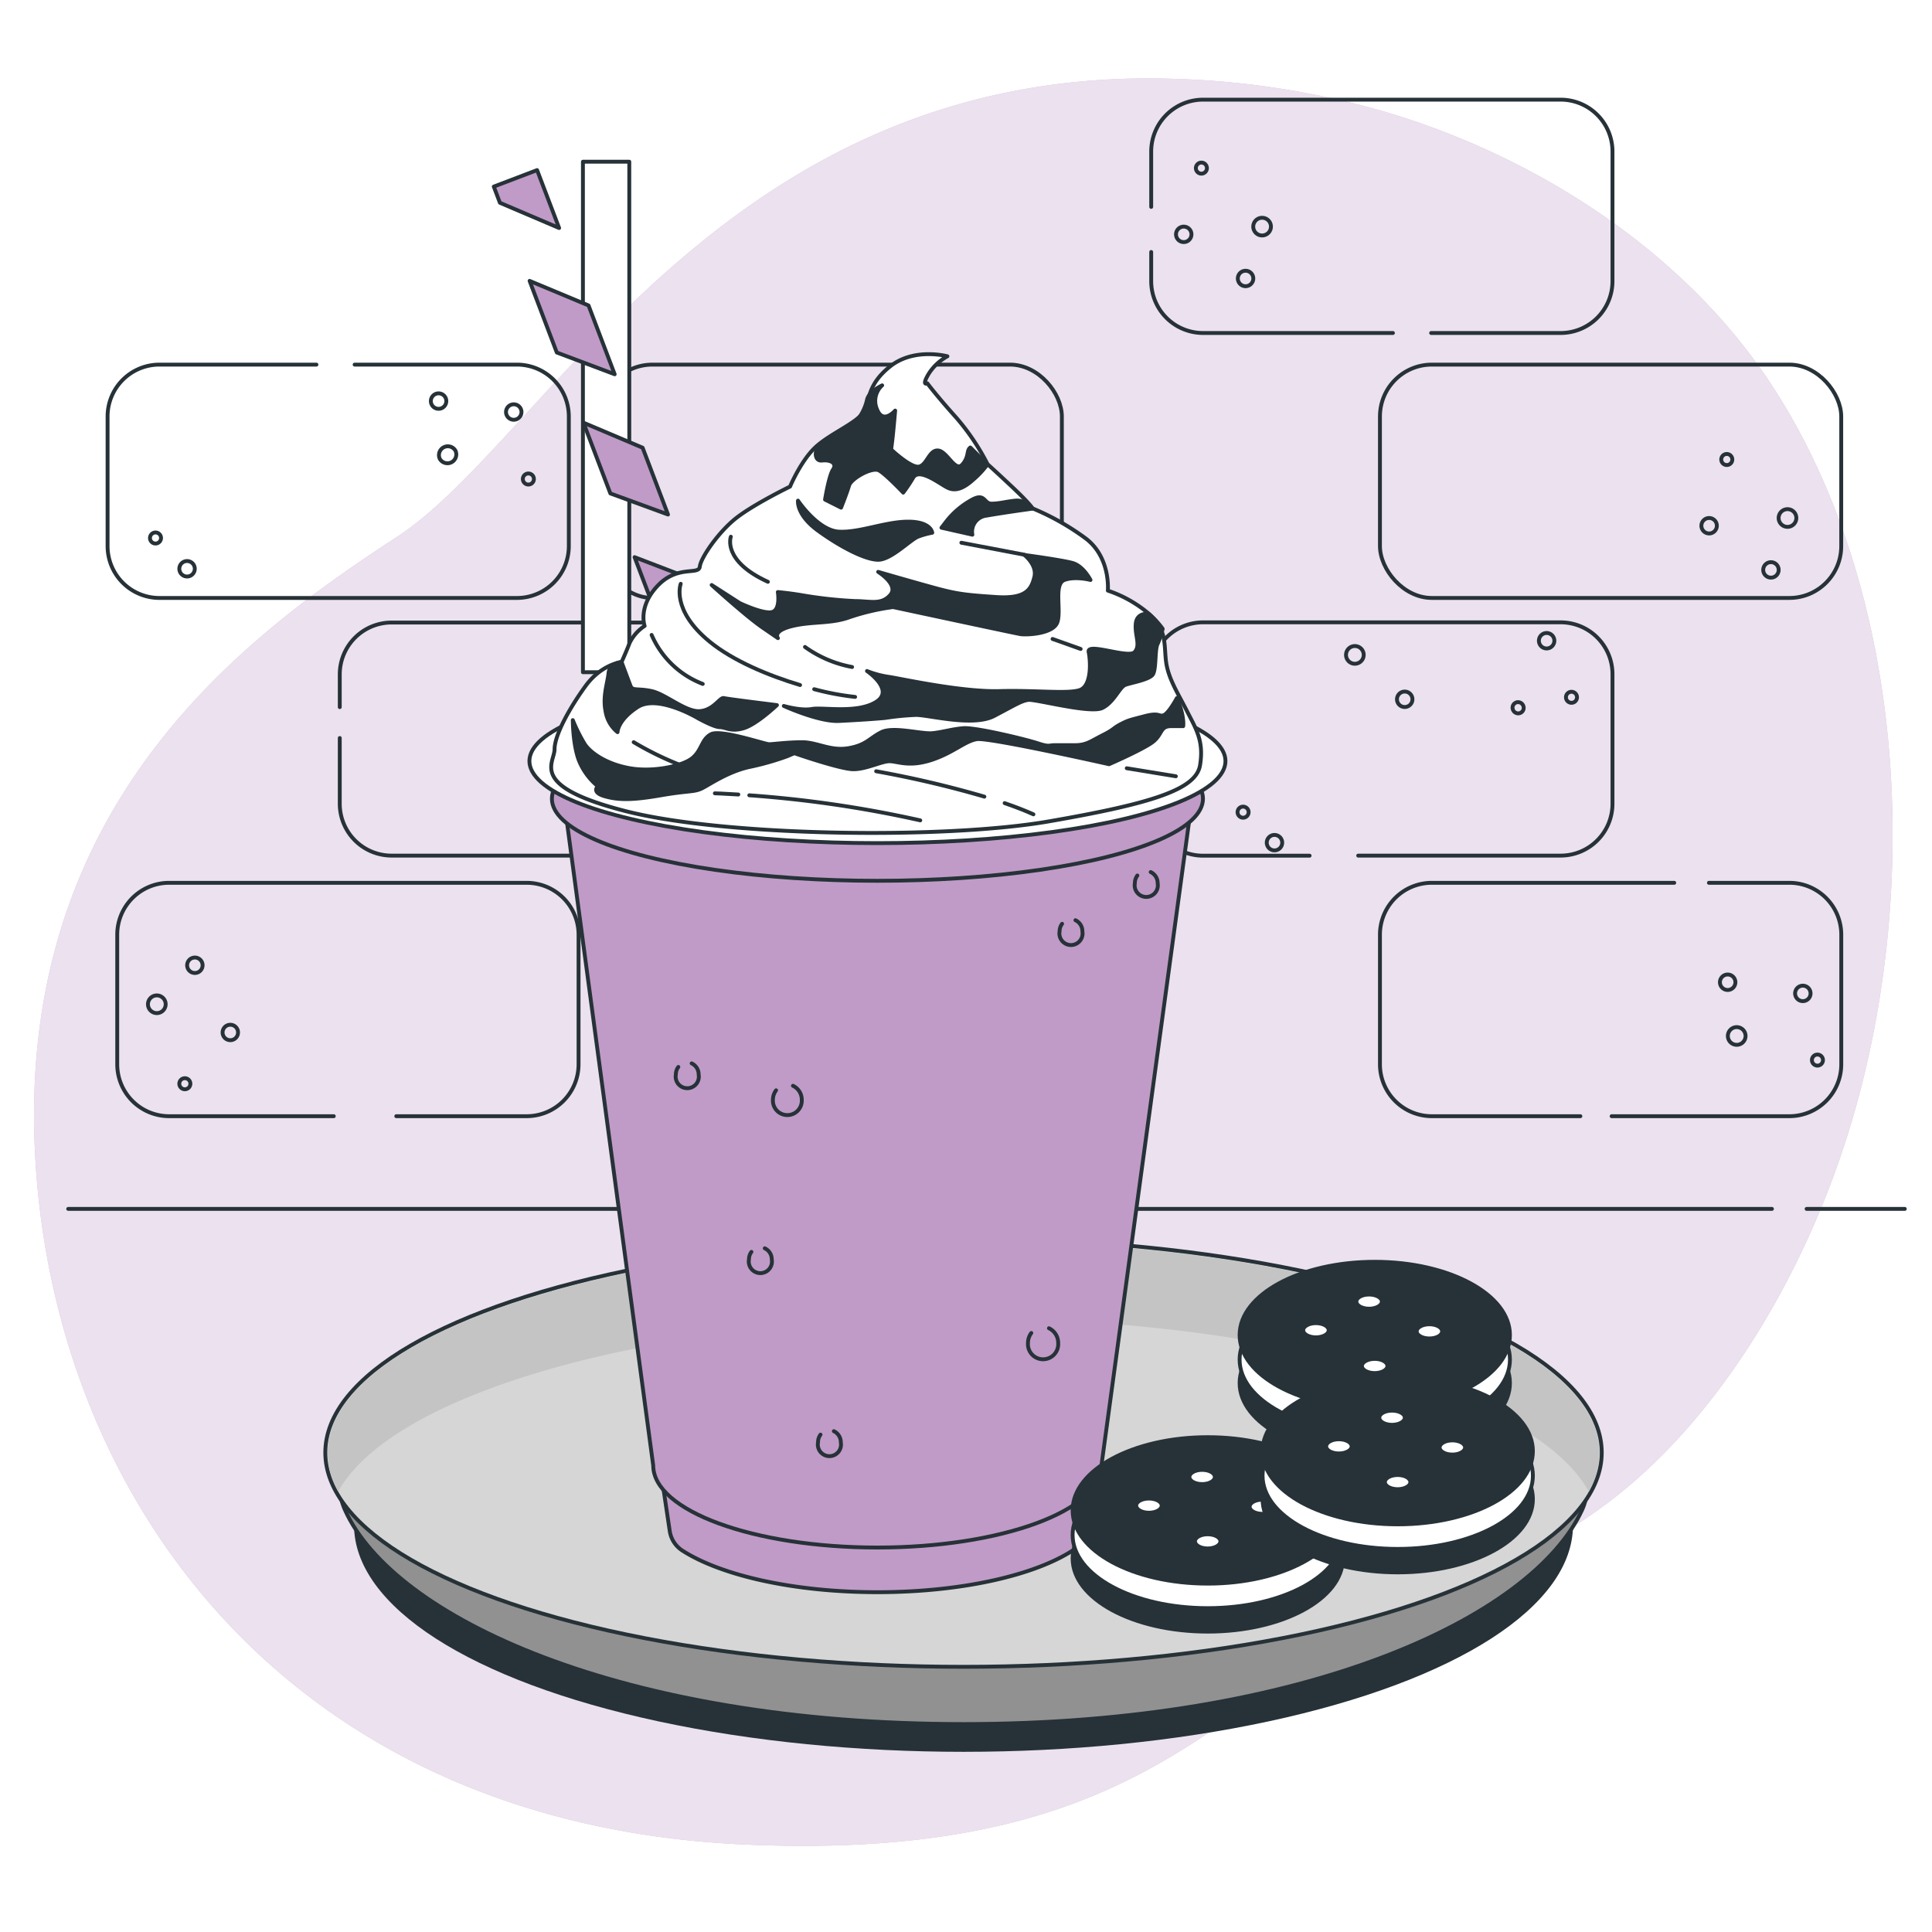 <svg class="animated" id="freepik_stories-frappe" xmlns="http://www.w3.org/2000/svg" viewBox="0 0 500 500" version="1.1" xmlns:xlink="http://www.w3.org/1999/xlink" xmlns:svgjs="http://svgjs.com/svgjs"><style>svg#freepik_stories-frappe:not(.animated) .animable {opacity: 0;}svg#freepik_stories-frappe.animated #freepik--background-simple--inject-25 {animation: 1.5s Infinite  linear floating;animation-delay: 0s;}svg#freepik_stories-frappe.animated #freepik--Bricks--inject-25 {animation: 1.5s Infinite  linear heartbeat;animation-delay: 0s;}svg#freepik_stories-frappe.animated #freepik--Dish--inject-25 {animation: 1s 1 forwards ease-in slideUp,1.5s Infinite  linear wind;animation-delay: 0s,1s;}svg#freepik_stories-frappe.animated #freepik--Frappe--inject-25 {animation: 1s 1 forwards ease-in slideUp,1.5s Infinite  linear wind;animation-delay: 0s,1s;}svg#freepik_stories-frappe.animated #freepik--Cookies--inject-25 {animation: 1s 1 forwards ease-out slideUp,1.5s Infinite  linear floating;animation-delay: 0s,1s;}            @keyframes floating {                0% {                    opacity: 1;                    transform: translateY(0px);                }                50% {                    transform: translateY(-10px);                }                100% {                    opacity: 1;                    transform: translateY(0px);                }            }                    @keyframes heartbeat {                0% {                    transform: scale(1);                }                10% {                    transform: scale(1.1);                }                30% {                    transform: scale(1);                }                40% {                    transform: scale(1);                }                50% {                    transform: scale(1.1);                }                60% {                    transform: scale(1);                }                100% {                    transform: scale(1);                }            }                    @keyframes slideUp {                0% {                    opacity: 0;                    transform: translateY(30px);                }                100% {                    opacity: 1;                    transform: inherit;                }            }                    @keyframes wind {                0% {                    transform: rotate( 0deg );                }                25% {                    transform: rotate( 1deg );                }                75% {                    transform: rotate( -1deg );                }            }        </style><g id="freepik--background-simple--inject-25" class="animable" style="transform-origin: 249.307px 249.001px;"><path d="M464.5,109.55q-2.38-4.27-5-8.38c-23.18-36.42-63.07-61.33-102.31-72.6a219.32,219.32,0,0,0-52.71-8.15c-116.62-4.2-163.07,93.27-201.61,118.43S5,207,9,297.1s65.22,175,183.81,180.27S319.31,426,385.52,405.05c43.82-13.87,75-60.72,90.2-104C496.5,242,495.52,165.37,464.5,109.55Z" style="fill: #C09BC7; transform-origin: 249.307px 249.001px;" id="elsiqqjdhkn2e" class="animable"></path><g id="elwefgmbffosp"><path d="M464.5,109.55q-2.38-4.27-5-8.38c-23.18-36.42-63.07-61.33-102.31-72.6a219.32,219.32,0,0,0-52.71-8.15c-116.62-4.2-163.07,93.27-201.61,118.43S5,207,9,297.1s65.22,175,183.81,180.27S319.31,426,385.52,405.05c43.82-13.87,75-60.72,90.2-104C496.5,242,495.52,165.37,464.5,109.55Z" style="fill: rgb(255, 255, 255); opacity: 0.7; transform-origin: 249.307px 249.001px;" class="animable" id="elviqqt35qw9j"></path></g></g><g id="freepik--Table--inject-25" class="animable" style="transform-origin: 255.305px 312.86px;"><line x1="467.55" y1="312.86" x2="492.96" y2="312.86" style="fill: #C09BC7; stroke: rgb(38, 50, 56); stroke-linecap: round; stroke-linejoin: round; transform-origin: 480.255px 312.86px;" id="elizk9imlgti" class="animable"></line><line x1="17.65" y1="312.86" x2="458.58" y2="312.86" style="fill: #C09BC7; stroke: rgb(38, 50, 56); stroke-linecap: round; stroke-linejoin: round; transform-origin: 238.115px 312.86px;" id="ely48pve8aole" class="animable"></line></g><g id="freepik--Bricks--inject-25" class="animable animator-active" style="transform-origin: 252.18px 157.33px;"><path d="M86.38,288.87H43.77a13.44,13.44,0,0,1-13.43-13.43V241.91a13.44,13.44,0,0,1,13.43-13.44h92.52a13.44,13.44,0,0,1,13.44,13.44v33.53a13.44,13.44,0,0,1-13.44,13.43H102.56" style="fill: none; stroke: rgb(38, 50, 56); stroke-linecap: round; stroke-linejoin: round; transform-origin: 90.035px 258.67px;" id="elfjzqdm3jhc" class="animable"></path><rect x="159.09" y="228.47" width="119.38" height="60.39" rx="13.43" style="fill: none; stroke: rgb(38, 50, 56); stroke-linecap: round; stroke-linejoin: round; transform-origin: 218.78px 258.665px;" id="el1f55vi2tws5" class="animable"></rect><path d="M91.78,94.36h42a13.43,13.43,0,0,1,13.43,13.43v33.53a13.43,13.43,0,0,1-13.43,13.43H41.27a13.43,13.43,0,0,1-13.43-13.43V107.79A13.43,13.43,0,0,1,41.27,94.36H81.89" style="fill: none; stroke: rgb(38, 50, 56); stroke-linecap: round; stroke-linejoin: round; transform-origin: 87.525px 124.555px;" id="elmc5x2cy1ow" class="animable"></path><rect x="155.43" y="94.36" width="119.38" height="60.39" rx="13.43" style="fill: none; stroke: rgb(38, 50, 56); stroke-linecap: round; stroke-linejoin: round; transform-origin: 215.12px 124.555px;" id="el6imkwnl06x5" class="animable"></rect><path d="M87.93,183v-8.46a13.43,13.43,0,0,1,13.43-13.43h92.52a13.43,13.43,0,0,1,13.43,13.43V208a13.43,13.43,0,0,1-13.43,13.43H101.36A13.43,13.43,0,0,1,87.93,208V191" style="fill: none; stroke: rgb(38, 50, 56); stroke-linecap: round; stroke-linejoin: round; transform-origin: 147.62px 191.27px;" id="eli6gz3jnsuo" class="animable"></path><path d="M442.27,228.47h20.82a13.44,13.44,0,0,1,13.43,13.44v33.53a13.44,13.44,0,0,1-13.43,13.43h-46" style="fill: none; stroke: rgb(38, 50, 56); stroke-linecap: round; stroke-linejoin: round; transform-origin: 446.805px 258.67px;" id="elfyiay5z4dag" class="animable"></path><path d="M409,288.87H370.57a13.44,13.44,0,0,1-13.44-13.43V241.91a13.44,13.44,0,0,1,13.44-13.44h62.72" style="fill: none; stroke: rgb(38, 50, 56); stroke-linecap: round; stroke-linejoin: round; transform-origin: 395.21px 258.67px;" id="ellj2t8hn6t8b" class="animable"></path><rect x="357.13" y="94.36" width="119.38" height="60.39" rx="13.43" style="fill: none; stroke: rgb(38, 50, 56); stroke-linecap: round; stroke-linejoin: round; transform-origin: 416.82px 124.555px;" id="elgzex8gjhcpb" class="animable"></rect><path d="M338.92,221.45H311.36A13.43,13.43,0,0,1,297.93,208V174.49a13.43,13.43,0,0,1,13.43-13.43h92.52a13.43,13.43,0,0,1,13.43,13.43V208a13.43,13.43,0,0,1-13.43,13.43H351.5" style="fill: none; stroke: rgb(38, 50, 56); stroke-linecap: round; stroke-linejoin: round; transform-origin: 357.62px 191.255px;" id="el9z3r39a1cl" class="animable"></path><path d="M297.93,53.54V39.22a13.43,13.43,0,0,1,13.43-13.43h92.52a13.43,13.43,0,0,1,13.43,13.43V72.75a13.43,13.43,0,0,1-13.43,13.43h-33.5" style="fill: none; stroke: rgb(38, 50, 56); stroke-linecap: round; stroke-linejoin: round; transform-origin: 357.62px 55.985px;" id="elbaky4c0nt8m" class="animable"></path><path d="M360.49,86.18H311.36a13.43,13.43,0,0,1-13.43-13.43V65.22" style="fill: none; stroke: rgb(38, 50, 56); stroke-linecap: round; stroke-linejoin: round; transform-origin: 329.21px 75.7px;" id="el1s1n8k51l4u" class="animable"></path><path d="M460.32,147.49a2,2,0,1,1-2-2A2,2,0,0,1,460.32,147.49Z" style="fill: none; stroke: rgb(38, 50, 56); stroke-linecap: round; stroke-linejoin: round; transform-origin: 458.32px 147.49px;" id="elgy8uubpdppn" class="animable"></path><path d="M464.89,134.06a2.29,2.29,0,1,1-2.29-2.29A2.28,2.28,0,0,1,464.89,134.06Z" style="fill: none; stroke: rgb(38, 50, 56); stroke-linecap: round; stroke-linejoin: round; transform-origin: 462.6px 134.06px;" id="elaxucxqlt5v" class="animable"></path><path d="M444.32,136.06a2,2,0,1,1-2-2A2,2,0,0,1,444.32,136.06Z" style="fill: none; stroke: rgb(38, 50, 56); stroke-linecap: round; stroke-linejoin: round; transform-origin: 442.32px 136.06px;" id="el52i1kwmorgv" class="animable"></path><path d="M448.32,118.92a1.43,1.43,0,1,1-1.43-1.43A1.43,1.43,0,0,1,448.32,118.92Z" style="fill: none; stroke: rgb(38, 50, 56); stroke-linecap: round; stroke-linejoin: round; transform-origin: 446.89px 118.92px;" id="eldd1plqajubl" class="animable"></path><path d="M324.35,72.07a2,2,0,1,1-2-2A2,2,0,0,1,324.35,72.07Z" style="fill: none; stroke: rgb(38, 50, 56); stroke-linecap: round; stroke-linejoin: round; transform-origin: 322.35px 72.07px;" id="el5kgui2nt6vq" class="animable"></path><path d="M328.92,58.65a2.29,2.29,0,1,1-2.29-2.29A2.29,2.29,0,0,1,328.92,58.65Z" style="fill: none; stroke: rgb(38, 50, 56); stroke-linecap: round; stroke-linejoin: round; transform-origin: 326.63px 58.65px;" id="eldttv41uk7r9" class="animable"></path><path d="M308.35,60.65a2,2,0,1,1-2-2A2,2,0,0,1,308.35,60.65Z" style="fill: none; stroke: rgb(38, 50, 56); stroke-linecap: round; stroke-linejoin: round; transform-origin: 306.35px 60.65px;" id="els60lq71jp9c" class="animable"></path><path d="M312.35,43.51a1.43,1.43,0,1,1-1.43-1.43A1.43,1.43,0,0,1,312.35,43.51Z" style="fill: none; stroke: rgb(38, 50, 56); stroke-linecap: round; stroke-linejoin: round; transform-origin: 310.92px 43.51px;" id="elaa9ieikdqmg" class="animable"></path><path d="M48.64,248.92a2,2,0,1,1,.9,2.68A2,2,0,0,1,48.64,248.92Z" style="fill: none; stroke: rgb(38, 50, 56); stroke-linecap: round; stroke-linejoin: round; transform-origin: 50.431px 249.81px;" id="el99tbhvhbin" class="animable"></path><path d="M38.54,258.87a2.29,2.29,0,1,1,1,3.07A2.29,2.29,0,0,1,38.54,258.87Z" style="fill: none; stroke: rgb(38, 50, 56); stroke-linecap: round; stroke-linejoin: round; transform-origin: 40.584px 259.902px;" id="elfg95rsi53ot" class="animable"></path><path d="M57.82,266.3a2,2,0,1,1,.89,2.69A2,2,0,0,1,57.82,266.3Z" style="fill: none; stroke: rgb(38, 50, 56); stroke-linecap: round; stroke-linejoin: round; transform-origin: 59.605px 267.202px;" id="elvt8oe4kh2v" class="animable"></path><path d="M46.56,279.83a1.43,1.43,0,1,1,.64,1.92A1.43,1.43,0,0,1,46.56,279.83Z" style="fill: none; stroke: rgb(38, 50, 56); stroke-linecap: round; stroke-linejoin: round; transform-origin: 47.839px 280.47px;" id="elg88venj9hf" class="animable"></path><path d="M445.34,255.12A2,2,0,1,1,448,256,2,2,0,0,1,445.34,255.12Z" style="fill: none; stroke: rgb(38, 50, 56); stroke-linecap: round; stroke-linejoin: round; transform-origin: 447.118px 254.205px;" id="elrzx7z5yeo8f" class="animable"></path><path d="M447.42,269.15a2.29,2.29,0,1,1,3.08,1A2.29,2.29,0,0,1,447.42,269.15Z" style="fill: none; stroke: rgb(38, 50, 56); stroke-linecap: round; stroke-linejoin: round; transform-origin: 449.46px 268.11px;" id="elq5ejac6smlg" class="animable"></path><path d="M464.79,258a2,2,0,1,1,2.7.87A2,2,0,0,1,464.79,258Z" style="fill: none; stroke: rgb(38, 50, 56); stroke-linecap: round; stroke-linejoin: round; transform-origin: 466.572px 257.093px;" id="elxodyp1ezfr" class="animable"></path><path d="M469.08,275a1.43,1.43,0,1,1,1.93.62A1.43,1.43,0,0,1,469.08,275Z" style="fill: none; stroke: rgb(38, 50, 56); stroke-linecap: round; stroke-linejoin: round; transform-origin: 470.354px 274.35px;" id="eloda8qxxfgua" class="animable"></path><path d="M111.73,104.72a2,2,0,1,1,2.69.86A2,2,0,0,1,111.73,104.72Z" style="fill: none; stroke: rgb(38, 50, 56); stroke-linecap: round; stroke-linejoin: round; transform-origin: 113.506px 103.801px;" id="el32ced1jcyw4" class="animable"></path><path d="M113.81,118.74a2.29,2.29,0,0,1,4.07-2.09,2.29,2.29,0,0,1-4.07,2.09Z" style="fill: none; stroke: rgb(38, 50, 56); stroke-linecap: round; stroke-linejoin: round; transform-origin: 115.845px 117.695px;" id="elv5ueie8jgvl" class="animable"></path><path d="M131.18,107.55a2,2,0,1,1,2.7.86A2,2,0,0,1,131.18,107.55Z" style="fill: none; stroke: rgb(38, 50, 56); stroke-linecap: round; stroke-linejoin: round; transform-origin: 132.958px 106.635px;" id="elxpbldmkiukh" class="animable"></path><path d="M46.63,148.11a2,2,0,1,1,2.69.87A2,2,0,0,1,46.63,148.11Z" style="fill: none; stroke: rgb(38, 50, 56); stroke-linecap: round; stroke-linejoin: round; transform-origin: 48.41px 147.199px;" id="ellajm7jp8oot" class="animable"></path><path d="M135.47,124.62a1.43,1.43,0,1,1,1.93.62A1.43,1.43,0,0,1,135.47,124.62Z" style="fill: none; stroke: rgb(38, 50, 56); stroke-linecap: round; stroke-linejoin: round; transform-origin: 136.744px 123.97px;" id="elo2l5vqmv5x" class="animable"></path><path d="M39,139.94a1.43,1.43,0,1,1,2.54-1.31A1.43,1.43,0,0,1,39,139.94Z" style="fill: none; stroke: rgb(38, 50, 56); stroke-linecap: round; stroke-linejoin: round; transform-origin: 40.245px 139.237px;" id="elpksmuz07igd" class="animable"></path><path d="M361.76,181.89a2,2,0,1,1,2.7.86A2,2,0,0,1,361.76,181.89Z" style="fill: none; stroke: rgb(38, 50, 56); stroke-linecap: round; stroke-linejoin: round; transform-origin: 363.538px 180.975px;" id="elpn0vcbqdak8" class="animable"></path><path d="M348.6,170.53a2.29,2.29,0,1,1,3.07,1A2.28,2.28,0,0,1,348.6,170.53Z" style="fill: none; stroke: rgb(38, 50, 56); stroke-linecap: round; stroke-linejoin: round; transform-origin: 350.638px 169.487px;" id="elr2s5ti0bnb" class="animable"></path><path d="M398.49,166.74a2,2,0,1,1,2.69.86A2,2,0,0,1,398.49,166.74Z" style="fill: none; stroke: rgb(38, 50, 56); stroke-linecap: round; stroke-linejoin: round; transform-origin: 400.266px 165.821px;" id="elyrmqnajvi2" class="animable"></path><path d="M328.06,219a2,2,0,1,1,2.69.86A2,2,0,0,1,328.06,219Z" style="fill: none; stroke: rgb(38, 50, 56); stroke-linecap: round; stroke-linejoin: round; transform-origin: 329.836px 218.081px;" id="elwobgtzrn3qp" class="animable"></path><path d="M405.43,181.12a1.43,1.43,0,1,1,1.92.61A1.44,1.44,0,0,1,405.43,181.12Z" style="fill: none; stroke: rgb(38, 50, 56); stroke-linecap: round; stroke-linejoin: round; transform-origin: 406.697px 180.456px;" id="elavjfsex3zf9" class="animable"></path><path d="M391.63,183.85a1.43,1.43,0,1,1,2.54-1.31,1.42,1.42,0,0,1-.61,1.92A1.44,1.44,0,0,1,391.63,183.85Z" style="fill: none; stroke: rgb(38, 50, 56); stroke-linecap: round; stroke-linejoin: round; transform-origin: 392.888px 183.167px;" id="elqj5h6y6wlie" class="animable"></path><path d="M320.44,210.84a1.43,1.43,0,1,1,1.92.62A1.42,1.42,0,0,1,320.44,210.84Z" style="fill: none; stroke: rgb(38, 50, 56); stroke-linecap: round; stroke-linejoin: round; transform-origin: 321.711px 210.187px;" id="elu2gypgi28if" class="animable"></path></g><g id="freepik--Dish--inject-25" class="animable" style="transform-origin: 249.36px 386.93px;"><ellipse cx="249.36" cy="394.7" rx="157.73" ry="58.67" style="fill: rgb(38, 50, 56); transform-origin: 249.36px 394.7px;" id="el5f0rxilz1fc" class="animable"></ellipse><path d="M409.45,390.75c-12.8,27.82-71.68,55.44-160.09,55.44s-147.55-27.5-160.09-55.44C76.39,362,161,335.32,249.36,335.32S421.53,364.49,409.45,390.75Z" style="fill: rgb(145, 145, 145); stroke: rgb(38, 50, 56); stroke-linecap: round; stroke-linejoin: round; transform-origin: 249.29px 390.755px;" id="elk611r5s67aa" class="animable"></path><ellipse cx="249.36" cy="375.93" rx="165.17" ry="55.44" style="fill: rgb(214, 214, 214); stroke: rgb(38, 50, 56); stroke-linecap: round; stroke-linejoin: round; transform-origin: 249.36px 375.93px;" id="el03axymh4egub" class="animable"></ellipse><path d="M249.36,341.12c80.65,0,147.74,19.35,161.83,44.9a20.6,20.6,0,0,0,2.72-10c0-30.31-73.67-54.89-164.55-54.89S84.81,345.72,84.81,376a20.5,20.5,0,0,0,2.73,10C101.62,360.47,168.71,341.12,249.36,341.12Z" style="fill: rgb(196, 196, 196); transform-origin: 249.36px 353.575px;" id="el3xios0p996g" class="animable"></path></g><g id="freepik--Frappe--inject-25" class="animable" style="transform-origin: 222.466px 228.04px;"><g id="el7oisu3pzbhp"><rect x="150.86" y="41.85" width="12" height="132.12" style="fill: rgb(255, 255, 255); stroke: rgb(38, 50, 56); stroke-linecap: round; stroke-linejoin: round; transform-origin: 156.86px 107.91px; transform: rotate(-20.81deg);" class="animable" id="elazxgw1xhzm7"></rect></g><polygon points="159.08 96.86 152.31 79.05 137.06 72.69 144.1 91.23 159.08 96.86" style="fill: #C09BC7; stroke: rgb(38, 50, 56); stroke-linecap: round; stroke-linejoin: round; transform-origin: 148.07px 84.775px;" id="elnkwrs911kqh" class="animable"></polygon><polygon points="139 44.02 127.79 48.29 129.38 52.48 144.7 59.01 139 44.02" style="fill: #C09BC7; stroke: rgb(38, 50, 56); stroke-linecap: round; stroke-linejoin: round; transform-origin: 136.245px 51.515px;" id="elwm0561h4ic" class="animable"></polygon><polygon points="172.88 133.16 166.31 115.87 151 109.39 157.96 127.7 172.88 133.16" style="fill: #C09BC7; stroke: rgb(38, 50, 56); stroke-linecap: round; stroke-linejoin: round; transform-origin: 161.94px 121.275px;" id="elby4d4x3h60e" class="animable"></polygon><polygon points="184.62 164.06 179.26 149.96 164.23 144.19 169.58 158.26 184.62 164.06" style="fill: #C09BC7; stroke: rgb(38, 50, 56); stroke-linecap: round; stroke-linejoin: round; transform-origin: 174.425px 154.125px;" id="el09esan3l1n5" class="animable"></polygon><path d="M281.81,383.77c-7.95-8.27-29.44-14.19-54.73-14.19-26.13,0-48.21,6.32-55.49,15l1.73,11.58a7.28,7.28,0,0,0,3.2,5.08c10,6.46,28.87,10.82,50.56,10.82,22.46,0,41.93-4.67,51.58-11.51a7.34,7.34,0,0,0,3-5.95Z" style="fill: #C09BC7; stroke: rgb(38, 50, 56); stroke-linecap: round; stroke-linejoin: round; transform-origin: 226.7px 390.82px;" id="el408xb3wr5e1" class="animable"></path><path d="M146.39,210.26l22.66,169c0,11.73,26,21.24,58,21.24s58-9.51,58-21.24l22.66-166.48Z" style="fill: #C09BC7; stroke: rgb(38, 50, 56); stroke-linecap: round; stroke-linejoin: round; transform-origin: 227.05px 305.38px;" id="eldqrvq0u7exp" class="animable"></path><path d="M179,275.2a3.14,3.14,0,0,1,1.81,2.88,3,3,0,1,1-5.9,0,3.23,3.23,0,0,1,.64-1.95" style="fill: #C09BC7; stroke: rgb(38, 50, 56); stroke-linecap: round; stroke-linejoin: round; transform-origin: 177.86px 278.413px;" id="el6smetyqdoxu" class="animable"></path><path d="M197.92,323.06a3.14,3.14,0,0,1,1.81,2.88,3,3,0,1,1-5.9,0,3.23,3.23,0,0,1,.64-1.95" style="fill: #C09BC7; stroke: rgb(38, 50, 56); stroke-linecap: round; stroke-linejoin: round; transform-origin: 196.78px 326.273px;" id="el9npvoqm7gpg" class="animable"></path><path d="M278.32,238.15a3.13,3.13,0,0,1,1.8,2.88,3,3,0,1,1-5.9,0,3.24,3.24,0,0,1,.65-1.95" style="fill: #C09BC7; stroke: rgb(38, 50, 56); stroke-linecap: round; stroke-linejoin: round; transform-origin: 277.17px 241.363px;" id="el4kk4t1t8kw" class="animable"></path><path d="M215.8,370.39a3.15,3.15,0,0,1,1.8,2.89,3,3,0,1,1-5.89,0,3.28,3.28,0,0,1,.64-2" style="fill: #C09BC7; stroke: rgb(38, 50, 56); stroke-linecap: round; stroke-linejoin: round; transform-origin: 214.655px 373.621px;" id="elagdtt2pcthl" class="animable"></path><path d="M297.8,225.69a3.15,3.15,0,0,1,1.8,2.89,3,3,0,1,1-5.9,0,3.29,3.29,0,0,1,.65-2" style="fill: #C09BC7; stroke: rgb(38, 50, 56); stroke-linecap: round; stroke-linejoin: round; transform-origin: 296.65px 228.908px;" id="elzbyf61y3fv" class="animable"></path><path d="M271.47,343.75a4.18,4.18,0,0,1,2.39,3.83,3.92,3.92,0,1,1-7.82,0,4.29,4.29,0,0,1,.86-2.6" style="fill: #C09BC7; stroke: rgb(38, 50, 56); stroke-linecap: round; stroke-linejoin: round; transform-origin: 269.95px 347.765px;" id="elpy3l7gzuksk" class="animable"></path><path d="M205.22,281a4,4,0,0,1,2.28,3.65,3.74,3.74,0,1,1-7.47,0,4.12,4.12,0,0,1,.82-2.48" style="fill: #C09BC7; stroke: rgb(38, 50, 56); stroke-linecap: round; stroke-linejoin: round; transform-origin: 203.765px 284.792px;" id="el2zh4d90werw" class="animable"></path><ellipse cx="227.08" cy="206.71" rx="84.25" ry="21.24" style="fill: #C09BC7; stroke: rgb(38, 50, 56); stroke-linecap: round; stroke-linejoin: round; transform-origin: 227.08px 206.71px;" id="elqimpmhbex4h" class="animable"></ellipse><ellipse cx="227.08" cy="196.96" rx="90.07" ry="21.24" style="fill: rgb(255, 255, 255); stroke: rgb(38, 50, 56); stroke-linecap: round; stroke-linejoin: round; transform-origin: 227.08px 196.96px;" id="eluibvjqy57q" class="animable"></ellipse><path d="M240,99.21s-1.56.78.26-2.33a13.22,13.22,0,0,1,4.93-4.67s-8.56-2.34-14.79,2.59-5.19,9.08-7,11.94-9.08,5.7-12.71,9.33-6.23,9.86-6.23,9.86-9.08,4.41-13.75,8-9.34,10.38-9.6,12.71-5.7-.52-10.89,4.93S166.83,162,166.83,162a11,11,0,0,0-3.89,4.41c-1,2.59-2.08,4.92-2.08,4.92s-5.19.52-9.34,6.23-8,12.71-8,16.34-7,9.6,18.68,16.09,82.23,7.26,109.2,2.59,38.14-8.3,39.17-14.53-1-9.34-3.37-14-4.93-8.56-5.45-13,.26-8-4.41-12.2a32.06,32.06,0,0,0-10.63-6s.78-8.56-5.71-13.49a64.84,64.84,0,0,0-13.75-7.78s-.77-1.3-5.18-5.45-6.49-6-6.49-6a59.62,59.62,0,0,0-8-11.93C242.31,102.33,240,99.21,240,99.21Z" style="fill: rgb(255, 255, 255); stroke: rgb(38, 50, 56); stroke-linecap: round; stroke-linejoin: round; transform-origin: 226.747px 153.61px;" id="el4pf1waucu24" class="animable"></path><path d="M206.52,129.56s-.52,3.63,5.18,7.78,12.2,7.53,15.57,7.53,8.3-5.19,10.37-6a21.71,21.71,0,0,1,3.63-1S241,135,235.05,135s-12.45,2.85-17.9,2.59S206.52,129.56,206.52,129.56Z" style="fill: rgb(38, 50, 56); stroke: rgb(38, 50, 56); stroke-linecap: round; stroke-linejoin: round; transform-origin: 223.889px 137.215px;" id="el0227lwlxvoex" class="animable"></path><path d="M227.27,148s5.44,3.37,3.11,6-5.19,1.55-9.08,1.55a111.9,111.9,0,0,1-14-1.55c-3.11-.52-6-.78-6-.78s.78,4.67-1.56,5.19-8.3-2.34-8.3-2.34l-7.26-4.67s8.82,8,13,10.9l4.15,2.85s-1.56-1.82,3.63-3.11,10.12-.52,15-2.34a59.76,59.76,0,0,1,11.16-2.59s31.39,6.74,32.94,7,8.56,0,9.6-3.11-1-9.86,1.81-10.9,6.75,0,6.75,0-1.82-3.63-4.67-4.41-12.45-2.07-12.45-2.07,3.37,2.59,2.59,5.71-2.07,5.7-9.85,5.18-10.12-.77-15.83-2.33S227.27,148,227.27,148Z" style="fill: rgb(38, 50, 56); stroke: rgb(38, 50, 56); stroke-linecap: round; stroke-linejoin: round; transform-origin: 233.2px 154.385px;" id="el9r748f8yzg9" class="animable"></path><line x1="265.14" y1="143.57" x2="248.8" y2="140.46" style="fill: none; stroke: rgb(38, 50, 56); stroke-linecap: round; stroke-linejoin: round; transform-origin: 256.97px 142.015px;" id="elts6kyhn7wje" class="animable"></line><path d="M251.65,138.38a4.17,4.17,0,0,1,3.63-4.93c4.41-.78,11.93-1.81,11.93-1.81s-1.81-2.34-4.41-2.08-4.15.78-6.22.78-1.56-3.11-5.45-.78a21.27,21.27,0,0,0-6.48,5.71l-1,1.3Z" style="fill: rgb(38, 50, 56); stroke: rgb(38, 50, 56); stroke-linecap: round; stroke-linejoin: round; transform-origin: 255.43px 133.537px;" id="elz06lqcyfmir" class="animable"></path><path d="M255.54,120.22a23.71,23.71,0,0,1-3.63,3.89c-2.59,2.34-4.67,3.12-6.74,2.08s-7.27-5.19-8.82-2.59a39.32,39.32,0,0,1-2.6,3.89s-4.41-4.67-6.22-5.71-7.27,2.08-7.79,3.89-2.07,5.71-2.07,5.71l-4.15-2.08s1-6.22,2.07-7.78-.51-2.59-2.85-2.33-2.07-3.64.26-4.67,6.74-3.12,8.56-5.45a12.89,12.89,0,0,0,2.85-5.71c.52-2.07,3.89-3.63,3.89-3.63A5.43,5.43,0,0,0,227,106c1.55,3.89,4.67.26,4.67.26s-.52,6-.78,8l-.26,2.07s5.19,4.93,7.26,4.41,2.6-4.41,4.93-4.15,4.41,5.71,6.23,3.63,1-3.63,2.07-4.41Z" style="fill: rgb(38, 50, 56); stroke: rgb(38, 50, 56); stroke-linecap: round; stroke-linejoin: round; transform-origin: 233.327px 115.555px;" id="eloq6nb8epl8" class="animable"></path><path d="M297.3,158.87s-3.11-.51-3.37,2.6,1.3,5.45-.26,7.26-12.45-2.59-11.93,0,.78,8.82-2.33,9.86-11.42,0-20.76.26-23.86-2.86-28.27-3.63a25,25,0,0,1-6-1.56s7.27,4.93,2.34,8-13.75,1.3-16.6,1.82-7.27-.78-7.27-.78,9.08,4.15,14.27,3.89,9.08-.52,11.93-.78a70.53,70.53,0,0,1,8-.78c3.38,0,14.79,3.12,20.24.26s7-3.89,8.82-4.15,16.08,3.63,19.19,2.08,4.41-5.45,6-6,6-1.3,7-2.59.52-6.49,1.3-8a20.63,20.63,0,0,0,1.3-3.9A20.71,20.71,0,0,0,297.3,158.87Z" style="fill: rgb(38, 50, 56); stroke: rgb(38, 50, 56); stroke-linecap: round; stroke-linejoin: round; transform-origin: 251.875px 172.72px;" id="elr0i4gcc5kv" class="animable"></path><path d="M304.57,180.66s-2.08,3.89-3.37,4.41-1-.78-4.93.26-4.15,1-6.23,2.08-1.56,1.29-4.67,2.85-4.15,2.59-7.26,2.59h-5.19c-1.56,0-1.3.52-4.41-.51s-16.08-4.15-19.19-3.89-5.19,1-8,1.29-10.11-1.81-13.22-.26-3.9,3.37-8.56,4.15-8.05-1.55-11.94-1.55-7.52.52-8.56.52-12.45-3.9-15-2.6-2.34,4.15-4.93,6.23-10.12,3.63-16.08,2.59-10.12-3.89-11.68-6.22a43.12,43.12,0,0,1-3.11-6.23s0,6.23,1.56,10.38a16.84,16.84,0,0,0,4.93,6.74s-1.82,1.56,1.81,2.59,7.26,1,14.53-.26,8.56-.77,10.63-1.81,6.49-4.15,11.94-5.45a70.91,70.91,0,0,0,10.11-2.85l1.82-.78s11.93,4.15,15.3,4.15,7.27-2.07,9.34-2.07,4.93,1.55,10.64-.26,8.82-4.93,11.93-5.45,34.24,6.48,34.24,6.48,7.78-3.37,10.89-5.44,2.08-4.41,5.19-4.41h3.11S306.64,185.33,304.57,180.66Z" style="fill: rgb(38, 50, 56); stroke: rgb(38, 50, 56); stroke-linecap: round; stroke-linejoin: round; transform-origin: 227.244px 193.736px;" id="elrrr8i7o4zhh" class="animable"></path><path d="M201.07,182.48s-12.71-1.56-13.75-1.82-2.59,3.12-6.23,3.38-8.82-4.41-12.45-5.19-4.93,0-5.44-1.3-2.34-6.23-2.34-6.23-3.11.26-3.37,2.86-1.56,6-.78,9.86a8.67,8.67,0,0,0,3.11,5.44s0-3.11,5.19-6.48,15.57,2.85,15.57,2.85,4.15,2.34,5.7,2.34,2.86,1.29,6.23.26S201.07,182.48,201.07,182.48Z" style="fill: rgb(38, 50, 56); stroke: rgb(38, 50, 56); stroke-linecap: round; stroke-linejoin: round; transform-origin: 178.767px 180.4px;" id="elln8854z07g" class="animable"></path><path d="M168.64,164.32A23.61,23.61,0,0,0,181.87,177" style="fill: none; stroke: rgb(38, 50, 56); stroke-linecap: round; stroke-linejoin: round; transform-origin: 175.255px 170.66px;" id="ellj7d3cgbn1" class="animable"></path><path d="M210.71,178.36a69.69,69.69,0,0,0,10.59,2" style="fill: none; stroke: rgb(38, 50, 56); stroke-linecap: round; stroke-linejoin: round; transform-origin: 216.005px 179.36px;" id="el3ois4qrbr3y" class="animable"></path><path d="M176.17,151.09s-2.6,6.75,7.52,15c6,4.91,15.16,8.74,23.37,11.2" style="fill: none; stroke: rgb(38, 50, 56); stroke-linecap: round; stroke-linejoin: round; transform-origin: 191.465px 164.19px;" id="elf4jdy64tvan" class="animable"></path><path d="M208.33,167.43a30.31,30.31,0,0,0,12.19,5.19" style="fill: none; stroke: rgb(38, 50, 56); stroke-linecap: round; stroke-linejoin: round; transform-origin: 214.425px 170.025px;" id="elkj8fc3m3b1r" class="animable"></path><path d="M189.14,138.9s-2.34,6.23,9.59,11.67" style="fill: none; stroke: rgb(38, 50, 56); stroke-linecap: round; stroke-linejoin: round; transform-origin: 193.842px 144.735px;" id="eld6y312rf58b" class="animable"></path><path d="M260,207.85c2.65.91,5.17,1.88,7.45,2.9" style="fill: none; stroke: rgb(38, 50, 56); stroke-linecap: round; stroke-linejoin: round; transform-origin: 263.725px 209.3px;" id="el88d6zyr6hhm" class="animable"></path><path d="M226.75,199.6a270.42,270.42,0,0,1,28,6.57" style="fill: none; stroke: rgb(38, 50, 56); stroke-linecap: round; stroke-linejoin: round; transform-origin: 240.75px 202.885px;" id="elq1l9vkpy2cl" class="animable"></path><line x1="291.6" y1="198.82" x2="304.31" y2="200.9" style="fill: none; stroke: rgb(38, 50, 56); stroke-linecap: round; stroke-linejoin: round; transform-origin: 297.955px 199.86px;" id="elp8lv6b7q7vb" class="animable"></line><path d="M193.92,205.82a300.36,300.36,0,0,1,44.24,6.49" style="fill: none; stroke: rgb(38, 50, 56); stroke-linecap: round; stroke-linejoin: round; transform-origin: 216.04px 209.065px;" id="eln5gj0zoe0y8" class="animable"></path><path d="M185,205.31s2.24.06,6.08.31" style="fill: none; stroke: rgb(38, 50, 56); stroke-linecap: round; stroke-linejoin: round; transform-origin: 188.04px 205.465px;" id="el35uv12hoeej" class="animable"></path><path d="M164,192.08a82.86,82.86,0,0,0,14.27,6.74" style="fill: none; stroke: rgb(38, 50, 56); stroke-linecap: round; stroke-linejoin: round; transform-origin: 171.135px 195.45px;" id="elwn8gqude16d" class="animable"></path><line x1="279.67" y1="167.95" x2="272.4" y2="165.36" style="fill: none; stroke: rgb(38, 50, 56); stroke-linecap: round; stroke-linejoin: round; transform-origin: 276.035px 166.655px;" id="elrgvlinrc8uo" class="animable"></line></g><g id="freepik--Cookies--inject-25" class="animable" style="transform-origin: 337.15px 374.405px;"><ellipse cx="355.79" cy="357.93" rx="34.98" ry="18.95" style="fill: rgb(38, 50, 56); stroke: rgb(38, 50, 56); stroke-linecap: round; stroke-linejoin: round; transform-origin: 355.79px 357.93px;" id="el99ez8w8mm0d" class="animable"></ellipse><ellipse cx="355.79" cy="351.86" rx="34.98" ry="18.95" style="fill: rgb(255, 255, 255); stroke: rgb(38, 50, 56); stroke-linecap: round; stroke-linejoin: round; transform-origin: 355.79px 351.86px;" id="el960djdvy0l6" class="animable"></ellipse><ellipse cx="355.79" cy="345.5" rx="34.98" ry="18.95" style="fill: rgb(38, 50, 56); stroke: rgb(38, 50, 56); stroke-linecap: round; stroke-linejoin: round; transform-origin: 355.79px 345.5px;" id="elw8rvpsk58j" class="animable"></ellipse><path d="M343.86,344.27c0,1-1.48,1.83-3.3,1.83s-3.29-.82-3.29-1.83,1.47-1.84,3.29-1.84S343.86,343.25,343.86,344.27Z" style="fill: rgb(255, 255, 255); stroke: rgb(38, 50, 56); stroke-linecap: round; stroke-linejoin: round; transform-origin: 340.565px 344.265px;" id="elu17nq80rrs" class="animable"></path><path d="M373.22,344.56c0,1-1.47,1.83-3.29,1.83s-3.29-.82-3.29-1.83,1.47-1.84,3.29-1.84S373.22,343.54,373.22,344.56Z" style="fill: rgb(255, 255, 255); stroke: rgb(38, 50, 56); stroke-linecap: round; stroke-linejoin: round; transform-origin: 369.93px 344.555px;" id="el5f38dvx9hsw" class="animable"></path><path d="M359.06,353.52c0,1-1.47,1.83-3.29,1.83s-3.3-.82-3.3-1.83,1.48-1.84,3.3-1.84S359.06,352.5,359.06,353.52Z" style="fill: rgb(255, 255, 255); stroke: rgb(38, 50, 56); stroke-linecap: round; stroke-linejoin: round; transform-origin: 355.765px 353.515px;" id="elargkpm73z1n" class="animable"></path><path d="M357.62,336.85c0,1-1.48,1.84-3.3,1.84s-3.29-.82-3.29-1.84,1.47-1.83,3.29-1.83S357.62,335.84,357.62,336.85Z" style="fill: rgb(255, 255, 255); stroke: rgb(38, 50, 56); stroke-linecap: round; stroke-linejoin: round; transform-origin: 354.325px 336.855px;" id="el3qc7nledmxg" class="animable"></path><ellipse cx="312.57" cy="403.31" rx="34.98" ry="18.95" style="fill: rgb(38, 50, 56); stroke: rgb(38, 50, 56); stroke-linecap: round; stroke-linejoin: round; transform-origin: 312.57px 403.31px;" id="elagtqn0z2clp" class="animable"></ellipse><ellipse cx="312.57" cy="397.24" rx="34.98" ry="18.95" style="fill: rgb(255, 255, 255); stroke: rgb(38, 50, 56); stroke-linecap: round; stroke-linejoin: round; transform-origin: 312.57px 397.24px;" id="elwi7hvbq6gn" class="animable"></ellipse><ellipse cx="312.57" cy="390.89" rx="34.98" ry="18.95" style="fill: rgb(38, 50, 56); stroke: rgb(38, 50, 56); stroke-linecap: round; stroke-linejoin: round; transform-origin: 312.57px 390.89px;" id="el5ub0baix4u2" class="animable"></ellipse><path d="M300.64,389.65c0,1-1.47,1.84-3.29,1.84s-3.3-.82-3.3-1.84,1.48-1.83,3.3-1.83S300.64,388.64,300.64,389.65Z" style="fill: rgb(255, 255, 255); stroke: rgb(38, 50, 56); stroke-linecap: round; stroke-linejoin: round; transform-origin: 297.345px 389.655px;" id="el13ra9te9wnq" class="animable"></path><path d="M330,389.94c0,1-1.48,1.84-3.3,1.84s-3.29-.83-3.29-1.84,1.47-1.83,3.29-1.83S330,388.93,330,389.94Z" style="fill: rgb(255, 255, 255); stroke: rgb(38, 50, 56); stroke-linecap: round; stroke-linejoin: round; transform-origin: 326.705px 389.945px;" id="el0qxesmi3oidh" class="animable"></path><path d="M315.84,398.9c0,1-1.47,1.84-3.29,1.84s-3.29-.83-3.29-1.84,1.47-1.83,3.29-1.83S315.84,397.89,315.84,398.9Z" style="fill: rgb(255, 255, 255); stroke: rgb(38, 50, 56); stroke-linecap: round; stroke-linejoin: round; transform-origin: 312.55px 398.905px;" id="elsf41vapd0c" class="animable"></path><ellipse cx="311.11" cy="382.24" rx="3.29" ry="1.84" style="fill: rgb(255, 255, 255); stroke: rgb(38, 50, 56); stroke-linecap: round; stroke-linejoin: round; transform-origin: 311.11px 382.24px;" id="els1pfbmafgfp" class="animable"></ellipse><ellipse cx="361.73" cy="387.98" rx="34.98" ry="18.95" style="fill: rgb(38, 50, 56); stroke: rgb(38, 50, 56); stroke-linecap: round; stroke-linejoin: round; transform-origin: 361.73px 387.98px;" id="el7orcle3zsr6" class="animable"></ellipse><ellipse cx="361.73" cy="381.91" rx="34.98" ry="18.95" style="fill: rgb(255, 255, 255); stroke: rgb(38, 50, 56); stroke-linecap: round; stroke-linejoin: round; transform-origin: 361.73px 381.91px;" id="elh0t12a56wdl" class="animable"></ellipse><ellipse cx="361.73" cy="375.55" rx="34.98" ry="18.95" style="fill: rgb(38, 50, 56); stroke: rgb(38, 50, 56); stroke-linecap: round; stroke-linejoin: round; transform-origin: 361.73px 375.55px;" id="el963ycbmht1a" class="animable"></ellipse><path d="M349.8,374.32c0,1-1.48,1.83-3.3,1.83s-3.29-.82-3.29-1.83,1.47-1.84,3.29-1.84S349.8,373.3,349.8,374.32Z" style="fill: rgb(255, 255, 255); stroke: rgb(38, 50, 56); stroke-linecap: round; stroke-linejoin: round; transform-origin: 346.505px 374.315px;" id="elcqa7rhjsvdh" class="animable"></path><path d="M379.16,374.61c0,1-1.47,1.83-3.29,1.83s-3.29-.82-3.29-1.83,1.47-1.84,3.29-1.84S379.16,373.59,379.16,374.61Z" style="fill: rgb(255, 255, 255); stroke: rgb(38, 50, 56); stroke-linecap: round; stroke-linejoin: round; transform-origin: 375.87px 374.605px;" id="ely2f8a33zsgd" class="animable"></path><path d="M365,383.57c0,1-1.47,1.83-3.29,1.83s-3.3-.82-3.3-1.83,1.48-1.84,3.3-1.84S365,382.55,365,383.57Z" style="fill: rgb(255, 255, 255); stroke: rgb(38, 50, 56); stroke-linecap: round; stroke-linejoin: round; transform-origin: 361.705px 383.565px;" id="elj8xnphcf2v" class="animable"></path><path d="M363.56,366.9c0,1-1.48,1.84-3.3,1.84s-3.29-.82-3.29-1.84,1.47-1.83,3.29-1.83S363.56,365.89,363.56,366.9Z" style="fill: rgb(255, 255, 255); stroke: rgb(38, 50, 56); stroke-linecap: round; stroke-linejoin: round; transform-origin: 360.265px 366.905px;" id="elj1ditxcoidr" class="animable"></path></g><defs>     <filter id="active" height="200%">         <feMorphology in="SourceAlpha" result="DILATED" operator="dilate" radius="2"></feMorphology>                <feFlood flood-color="#32DFEC" flood-opacity="1" result="PINK"></feFlood>        <feComposite in="PINK" in2="DILATED" operator="in" result="OUTLINE"></feComposite>        <feMerge>            <feMergeNode in="OUTLINE"></feMergeNode>            <feMergeNode in="SourceGraphic"></feMergeNode>        </feMerge>    </filter>    <filter id="hover" height="200%">        <feMorphology in="SourceAlpha" result="DILATED" operator="dilate" radius="2"></feMorphology>                <feFlood flood-color="#ff0000" flood-opacity="0.5" result="PINK"></feFlood>        <feComposite in="PINK" in2="DILATED" operator="in" result="OUTLINE"></feComposite>        <feMerge>            <feMergeNode in="OUTLINE"></feMergeNode>            <feMergeNode in="SourceGraphic"></feMergeNode>        </feMerge>            <feColorMatrix type="matrix" values="0   0   0   0   0                0   1   0   0   0                0   0   0   0   0                0   0   0   1   0 "></feColorMatrix>    </filter></defs></svg>